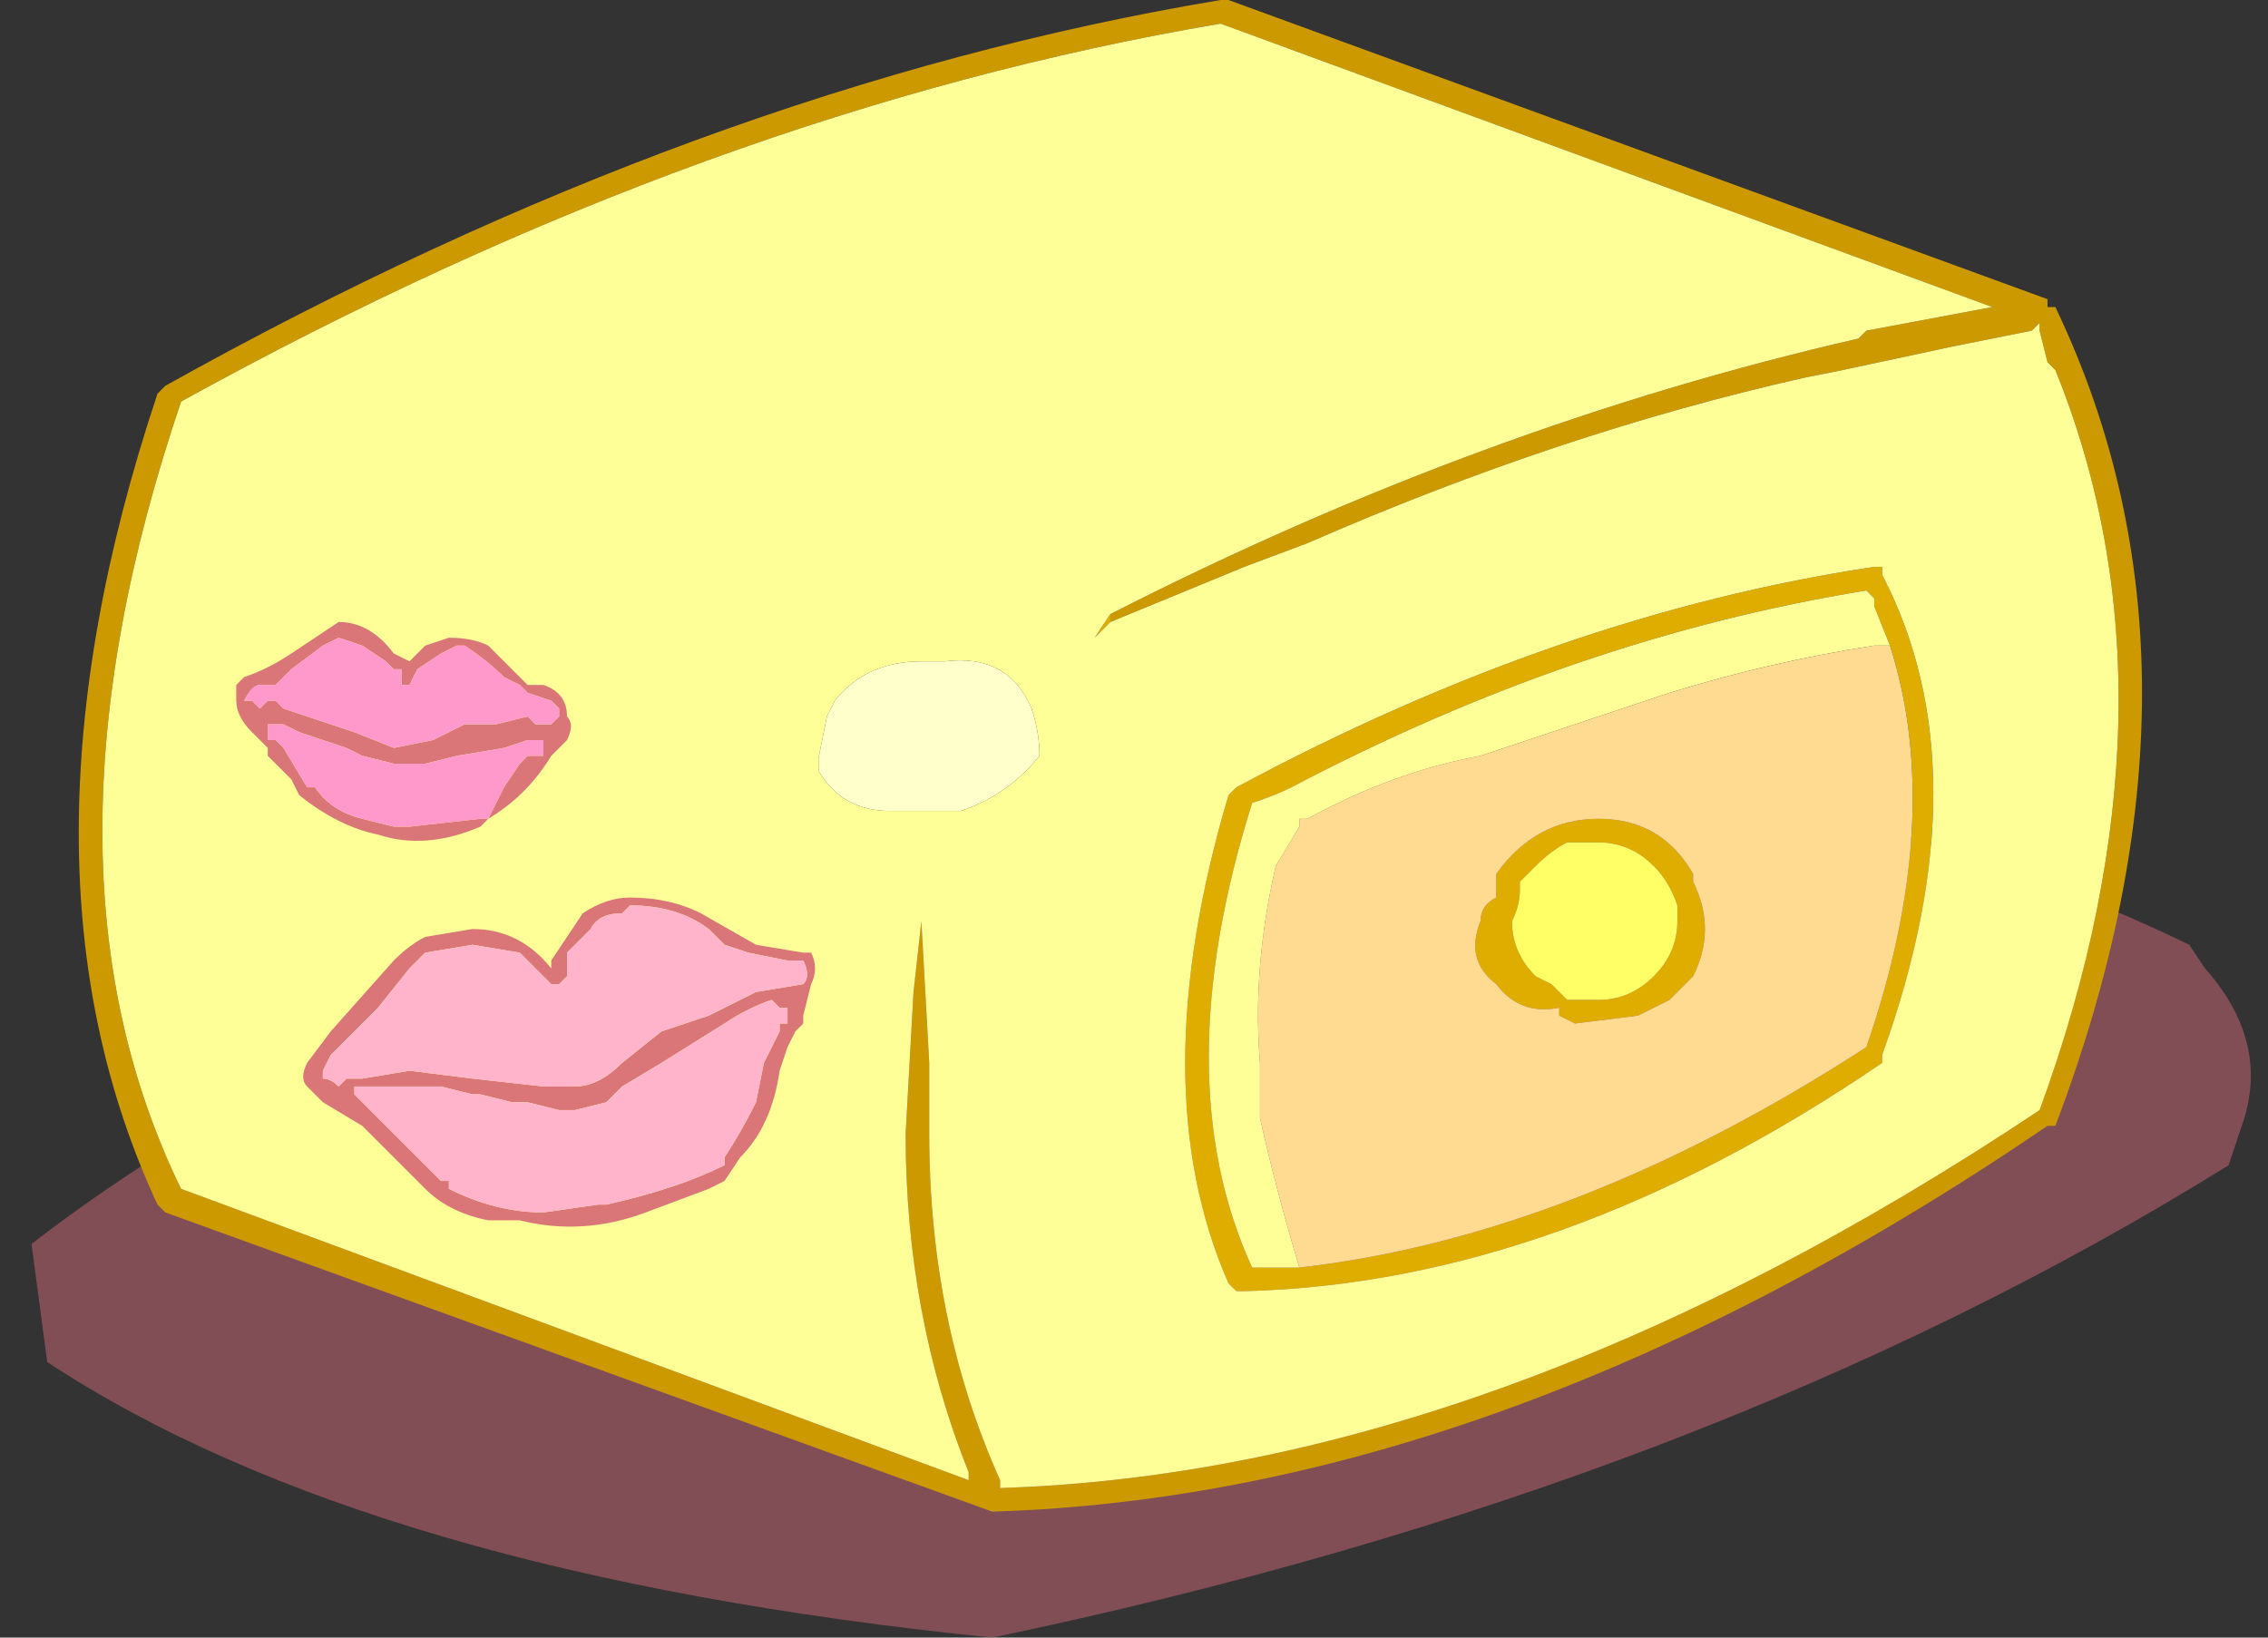 <?xml version="1.0" encoding="UTF-8" standalone="no"?>
<svg xmlns:xlink="http://www.w3.org/1999/xlink" height="10.4px" width="14.4px" xmlns="http://www.w3.org/2000/svg">
  <rect width="100%" height="100%" fill="#333333" stroke="none"/>
  <g transform="matrix(1.0, 0.0, 0.0, 1.0, 7.05, 4.8)">
    <path d="M6.85 1.2 L6.95 1.35 Q7.35 1.8 7.2 2.3 L7.1 2.6 Q3.8 4.65 -0.75 5.6 -4.7 5.2 -6.75 3.85 L-6.85 3.1 Q-3.8 0.75 1.95 -0.05 4.9 0.25 6.85 1.2" fill="#d26a7a" fill-opacity="0.502" fill-rule="evenodd" stroke="none"/>
    <path d="M0.7 -4.8 L0.75 -4.8 5.95 -2.9 5.95 -2.85 6.0 -2.85 Q7.1 -0.55 6.0 2.35 L5.95 2.35 Q2.5 4.7 -0.75 4.8 L-6.0 2.9 -6.05 2.85 Q-7.05 0.7 -6.05 -2.3 L-6.0 -2.35 Q-2.6 -4.25 0.7 -4.8 M-1.2 1.05 L-1.15 1.95 -1.15 2.4 Q-1.15 3.6 -0.7 4.6 L-0.7 4.65 Q2.45 4.55 5.9 2.25 6.85 -0.35 6.0 -2.45 L5.95 -2.5 5.9 -2.7 5.9 -2.75 5.85 -2.7 5.35 -2.6 4.65 -2.45 4.4 -2.4 Q2.85 -2.05 1.25 -1.35 L0.85 -1.2 0.0 -0.85 0.0 -0.9 Q2.35 -2.1 4.75 -2.65 L4.8 -2.7 5.6 -2.85 0.7 -4.65 Q-2.55 -4.1 -5.9 -2.25 -6.9 0.7 -5.9 2.75 L-0.9 4.6 -0.9 4.55 Q-1.3 3.55 -1.3 2.4 L-1.25 1.5 -1.2 1.05 M5.6 -2.85 L5.65 -2.85 5.6 -2.85" fill="#cc9900" fill-rule="evenodd" stroke="none"/>
    <path d="M0.0 -0.85 L-0.1 -0.75 0.0 -0.9 0.0 -0.85 M-1.2 1.05 L-1.2 0.95 -1.2 1.05 M4.95 -0.7 L4.85 -0.95 4.85 -1.0 4.8 -1.05 Q2.95 -0.75 1.15 0.2 1.05 0.25 0.9 0.3 0.35 2.05 0.9 3.25 L1.1 3.25 1.2 3.25 Q2.95 3.05 4.8 1.85 5.3 0.4 4.95 -0.7 M4.85 -1.2 L4.9 -1.2 4.9 -1.15 Q5.55 0.1 4.9 1.9 L4.9 1.95 Q2.85 3.35 0.85 3.4 L0.8 3.4 0.75 3.35 Q0.2 2.1 0.75 0.25 L0.8 0.2 Q2.85 -0.9 4.85 -1.2 M2.6 0.85 Q2.6 0.95 2.55 1.05 2.55 1.25 2.7 1.4 L2.8 1.45 2.9 1.55 3.1 1.55 Q3.3 1.55 3.45 1.4 3.6 1.25 3.6 1.05 L3.6 0.95 Q3.55 0.8 3.45 0.7 3.3 0.55 3.1 0.55 L2.9 0.55 Q2.8 0.6 2.7 0.7 L2.6 0.8 2.6 0.85 M3.7 0.75 L3.7 0.8 Q3.85 1.1 3.7 1.4 L3.55 1.55 3.35 1.65 2.95 1.7 2.85 1.65 2.85 1.6 Q2.6 1.65 2.45 1.45 2.25 1.3 2.35 1.05 2.35 0.95 2.45 0.9 L2.45 0.75 Q2.7 0.4 3.1 0.4 3.5 0.4 3.7 0.75" fill="#dfad00" fill-rule="evenodd" stroke="none"/>
    <path d="M5.6 -2.85 L5.65 -2.85 5.6 -2.85 M1.1 3.25 L1.2 3.25 1.1 3.25 M2.6 0.8 L2.7 0.7 Q2.8 0.6 2.9 0.55 L3.1 0.55 Q3.3 0.55 3.45 0.7 3.55 0.8 3.6 0.95 L3.6 1.05 Q3.6 1.25 3.45 1.4 3.3 1.55 3.1 1.55 L2.9 1.55 2.8 1.45 2.7 1.4 Q2.55 1.25 2.55 1.05 2.6 0.95 2.6 0.85 L2.6 0.8" fill="#ffff66" fill-rule="evenodd" stroke="none"/>
    <path d="M-0.5 -0.3 Q-0.45 -0.15 -0.45 0.0 -0.65 0.25 -0.95 0.35 L-1.4 0.35 Q-1.7 0.35 -1.85 0.1 L-1.85 0.0 -1.8 -0.25 -1.75 -0.35 Q-1.55 -0.6 -1.2 -0.6 L-1.05 -0.6 Q-0.65 -0.65 -0.5 -0.3" fill="#ffffcc" fill-rule="evenodd" stroke="none"/>
    <path d="M0.0 -0.85 L0.85 -1.2 1.25 -1.35 Q2.85 -2.05 4.4 -2.4 L4.65 -2.45 5.35 -2.6 5.85 -2.7 5.9 -2.75 5.9 -2.7 5.95 -2.5 6.0 -2.45 Q6.85 -0.35 5.9 2.25 2.45 4.55 -0.7 4.65 L-0.7 4.6 Q-1.15 3.6 -1.15 2.4 L-1.15 1.95 -1.2 1.05 -1.25 1.5 -1.3 2.4 Q-1.3 3.55 -0.9 4.55 L-0.9 4.6 -5.9 2.75 Q-6.9 0.7 -5.9 -2.25 -2.55 -4.1 0.7 -4.65 L5.6 -2.85 4.8 -2.7 4.75 -2.65 Q2.35 -2.1 0.0 -0.9 L-0.1 -0.75 0.0 -0.85 M-1.2 1.05 L-1.2 0.95 -1.2 1.05 M1.1 3.25 L0.9 3.25 Q0.35 2.05 0.9 0.3 1.05 0.25 1.15 0.2 2.95 -0.75 4.8 -1.05 L4.85 -1.0 4.85 -0.95 4.95 -0.7 4.85 -0.7 Q4.2 -0.6 3.55 -0.4 L2.35 0.0 Q1.8 0.1 1.25 0.4 L1.2 0.4 1.2 0.45 1.05 0.7 Q0.9 1.35 0.95 1.95 L0.95 2.3 Q1.05 2.75 1.2 3.25 L1.1 3.25 M4.85 -1.2 Q2.85 -0.9 0.8 0.2 L0.75 0.25 Q0.2 2.1 0.75 3.35 L0.8 3.4 0.85 3.4 Q2.85 3.35 4.9 1.95 L4.9 1.9 Q5.55 0.1 4.9 -1.15 L4.9 -1.2 4.85 -1.2 M-0.5 -0.3 Q-0.65 -0.65 -1.05 -0.6 L-1.2 -0.6 Q-1.55 -0.6 -1.75 -0.35 L-1.8 -0.25 -1.85 0.0 -1.85 0.1 Q-1.7 0.35 -1.4 0.35 L-0.95 0.35 Q-0.65 0.25 -0.45 0.0 -0.45 -0.15 -0.5 -0.3" fill="#ffff97" fill-rule="evenodd" stroke="none"/>
    <path d="M1.2 3.25 Q1.05 2.75 0.95 2.3 L0.95 1.95 Q0.9 1.35 1.05 0.7 L1.2 0.45 1.2 0.4 1.25 0.4 Q1.8 0.1 2.35 0.0 L3.55 -0.4 Q4.2 -0.6 4.85 -0.7 L4.95 -0.7 Q5.3 0.4 4.8 1.85 2.95 3.05 1.2 3.25 M3.7 0.75 Q3.5 0.4 3.1 0.4 2.7 0.4 2.45 0.75 L2.45 0.9 Q2.35 0.95 2.35 1.05 2.25 1.3 2.45 1.45 2.6 1.65 2.85 1.6 L2.85 1.65 2.95 1.7 3.35 1.65 3.55 1.55 3.7 1.4 Q3.85 1.1 3.7 0.8 L3.7 0.75" fill="#ffdb91" fill-rule="evenodd" stroke="none"/>
    <path d="M-5.5 -0.5 Q-5.35 -0.55 -5.2 -0.65 L-5.05 -0.75 -4.9 -0.85 Q-4.7 -0.85 -4.55 -0.65 L-4.45 -0.6 -4.35 -0.7 -4.2 -0.75 Q-4.05 -0.75 -3.95 -0.7 L-3.7 -0.45 -3.6 -0.45 Q-3.45 -0.4 -3.45 -0.25 -3.4 -0.2 -3.45 -0.1 L-3.55 0.0 Q-3.7 0.25 -3.95 0.4 L-4.0 0.45 Q-4.35 0.6 -4.65 0.5 -4.9 0.45 -5.15 0.25 L-5.2 0.15 -5.35 0.0 -5.35 -0.05 -5.4 -0.1 -5.45 -0.15 Q-5.55 -0.25 -5.55 -0.35 L-5.55 -0.45 -5.5 -0.5 M-5.25 -0.2 L-5.35 -0.2 -5.35 -0.1 -5.3 -0.1 -5.25 -0.05 -5.1 0.2 -5.05 0.2 Q-4.95 0.35 -4.75 0.4 L-4.55 0.45 -4.45 0.45 -4.0 0.4 -3.95 0.4 -3.85 0.2 -3.75 0.05 -3.7 0.0 -3.6 0.0 -3.6 -0.1 -3.7 -0.1 -3.85 -0.05 -4.15 0.0 -4.35 0.05 -4.55 0.05 -4.75 0.0 -4.85 -0.05 -5.15 -0.15 -5.25 -0.2 M-5.4 -0.45 Q-5.45 -0.45 -5.5 -0.35 L-5.45 -0.35 -5.4 -0.3 -5.35 -0.35 -5.3 -0.35 -5.25 -0.3 -5.1 -0.25 -4.8 -0.15 -4.55 -0.05 -4.3 -0.1 -4.1 -0.2 -3.9 -0.2 -3.7 -0.25 -3.65 -0.2 -3.55 -0.2 -3.5 -0.25 -3.5 -0.3 -3.55 -0.35 -3.7 -0.4 -3.75 -0.45 -3.85 -0.5 Q-3.95 -0.6 -4.1 -0.7 L-4.15 -0.7 -4.25 -0.65 -4.4 -0.55 -4.45 -0.45 -4.5 -0.45 -4.5 -0.55 -4.55 -0.55 -4.6 -0.6 -4.75 -0.7 -4.9 -0.75 -5.0 -0.7 -5.2 -0.55 -5.25 -0.5 -5.3 -0.45 -5.4 -0.45 M-2.45 1.2 L-2.55 1.1 Q-2.75 0.95 -3.05 0.95 L-3.1 1.0 Q-3.25 1.0 -3.3 1.1 L-3.45 1.25 -3.45 1.4 -3.5 1.45 -3.55 1.45 -3.6 1.4 -3.75 1.25 -4.05 1.2 -4.35 1.25 -4.45 1.35 -4.65 1.6 -4.75 1.7 -4.85 1.8 -4.9 1.85 -4.95 1.9 -5.0 2.0 -5.0 2.05 Q-4.95 2.05 -4.9 2.1 L-4.85 2.05 -4.75 2.05 -4.45 2.0 -4.05 2.05 -3.6 2.1 -3.4 2.1 Q-3.25 2.1 -3.1 1.95 L-2.85 1.75 -2.55 1.65 -2.25 1.5 -1.95 1.45 Q-1.9 1.4 -1.95 1.3 L-2.05 1.3 -2.3 1.25 -2.45 1.2 M-2.25 1.2 L-1.95 1.25 -1.9 1.25 Q-1.85 1.35 -1.9 1.45 L-1.95 1.65 -1.95 1.7 -2.0 1.75 -2.05 1.85 -2.1 2.0 Q-2.15 2.35 -2.35 2.55 L-2.45 2.7 -2.55 2.75 -2.95 2.9 Q-3.35 3.05 -3.75 2.95 L-3.95 2.95 Q-4.2 2.9 -4.35 2.75 L-4.7 2.4 -4.75 2.35 -5.0 2.2 -5.1 2.1 Q-5.15 2.05 -5.1 1.95 L-4.95 1.75 -4.55 1.3 Q-4.45 1.2 -4.35 1.15 L-4.05 1.1 Q-3.75 1.1 -3.55 1.35 L-3.55 1.3 -3.35 1.0 Q-3.2 0.9 -3.05 0.9 -2.8 0.9 -2.6 1.0 L-2.25 1.2 M-2.1 1.6 L-2.15 1.55 Q-2.3 1.6 -2.45 1.7 L-2.85 1.95 -3.1 2.1 -3.2 2.2 -3.4 2.25 -3.5 2.25 -3.7 2.2 -3.8 2.2 -4.0 2.15 -4.05 2.15 -4.25 2.1 -4.8 2.1 -4.8 2.15 -4.75 2.2 -4.8 2.2 -4.75 2.2 -4.7 2.25 -4.6 2.35 -4.4 2.55 -4.25 2.7 -4.2 2.7 -4.2 2.75 Q-3.9 2.9 -3.6 2.9 L-3.25 2.85 -3.2 2.85 Q-2.75 2.75 -2.45 2.6 L-2.45 2.55 Q-2.35 2.4 -2.25 2.2 L-2.2 1.95 -2.1 1.75 -2.1 1.7 -2.05 1.7 -2.05 1.6 -2.1 1.6" fill="#da7678" fill-rule="evenodd" stroke="none"/>
    <path d="M-2.45 1.2 L-2.3 1.25 -2.05 1.3 -1.95 1.3 Q-1.9 1.4 -1.95 1.45 L-2.25 1.5 -2.55 1.65 -2.85 1.75 -3.1 1.95 Q-3.25 2.1 -3.4 2.1 L-3.6 2.1 -4.05 2.05 -4.45 2.0 -4.75 2.05 -4.85 2.05 -4.9 2.1 Q-4.95 2.05 -5.0 2.05 L-5.0 2.0 -4.95 1.9 -4.9 1.85 -4.85 1.8 -4.75 1.7 -4.65 1.6 -4.45 1.35 -4.35 1.25 -4.05 1.2 -3.75 1.25 -3.6 1.4 -3.55 1.45 -3.5 1.45 -3.45 1.4 -3.45 1.25 -3.3 1.1 Q-3.25 1.0 -3.1 1.0 L-3.05 0.95 Q-2.75 0.95 -2.55 1.1 L-2.45 1.2 M-2.1 1.6 L-2.05 1.6 -2.05 1.7 -2.1 1.7 -2.1 1.75 -2.2 1.95 -2.25 2.2 Q-2.35 2.4 -2.45 2.55 L-2.45 2.6 Q-2.75 2.75 -3.2 2.85 L-3.25 2.85 -3.6 2.9 Q-3.9 2.9 -4.2 2.75 L-4.2 2.7 -4.25 2.7 -4.4 2.55 -4.6 2.35 -4.7 2.25 -4.75 2.2 -4.8 2.2 -4.75 2.2 -4.8 2.15 -4.8 2.1 -4.25 2.1 -4.05 2.15 -4.0 2.15 -3.8 2.2 -3.7 2.2 -3.5 2.25 -3.4 2.25 -3.2 2.2 -3.1 2.1 -2.85 1.95 -2.45 1.7 Q-2.3 1.6 -2.15 1.55 L-2.1 1.6" fill="#ffb4cc" fill-rule="evenodd" stroke="none"/>
    <path d="M-5.4 -0.45 L-5.3 -0.45 -5.25 -0.5 -5.2 -0.55 -5.0 -0.7 -4.9 -0.75 -4.75 -0.7 -4.6 -0.6 -4.55 -0.55 -4.5 -0.55 -4.5 -0.45 -4.45 -0.45 -4.4 -0.55 -4.25 -0.65 -4.15 -0.7 -4.1 -0.7 Q-3.95 -0.6 -3.85 -0.5 L-3.75 -0.45 -3.7 -0.4 -3.55 -0.35 -3.5 -0.3 -3.5 -0.25 -3.55 -0.2 -3.65 -0.2 -3.7 -0.25 -3.9 -0.2 -4.1 -0.2 -4.3 -0.1 -4.55 -0.05 -4.8 -0.15 -5.1 -0.25 -5.25 -0.3 -5.3 -0.35 -5.35 -0.35 -5.4 -0.3 -5.45 -0.35 -5.5 -0.35 Q-5.45 -0.45 -5.4 -0.45 M-5.25 -0.2 L-5.15 -0.15 -4.85 -0.05 -4.75 0.0 -4.55 0.05 -4.35 0.05 -4.15 0.0 -3.85 -0.05 -3.7 -0.1 -3.6 -0.1 -3.6 0.0 -3.7 0.0 -3.75 0.05 -3.85 0.2 -3.95 0.4 -4.0 0.4 -4.45 0.45 -4.55 0.45 -4.75 0.4 Q-4.95 0.35 -5.05 0.2 L-5.1 0.2 -5.25 -0.05 -5.3 -0.1 -5.35 -0.1 -5.35 -0.2 -5.25 -0.2" fill="#ff99cc" fill-rule="evenodd" stroke="none"/>
  </g>
</svg>
